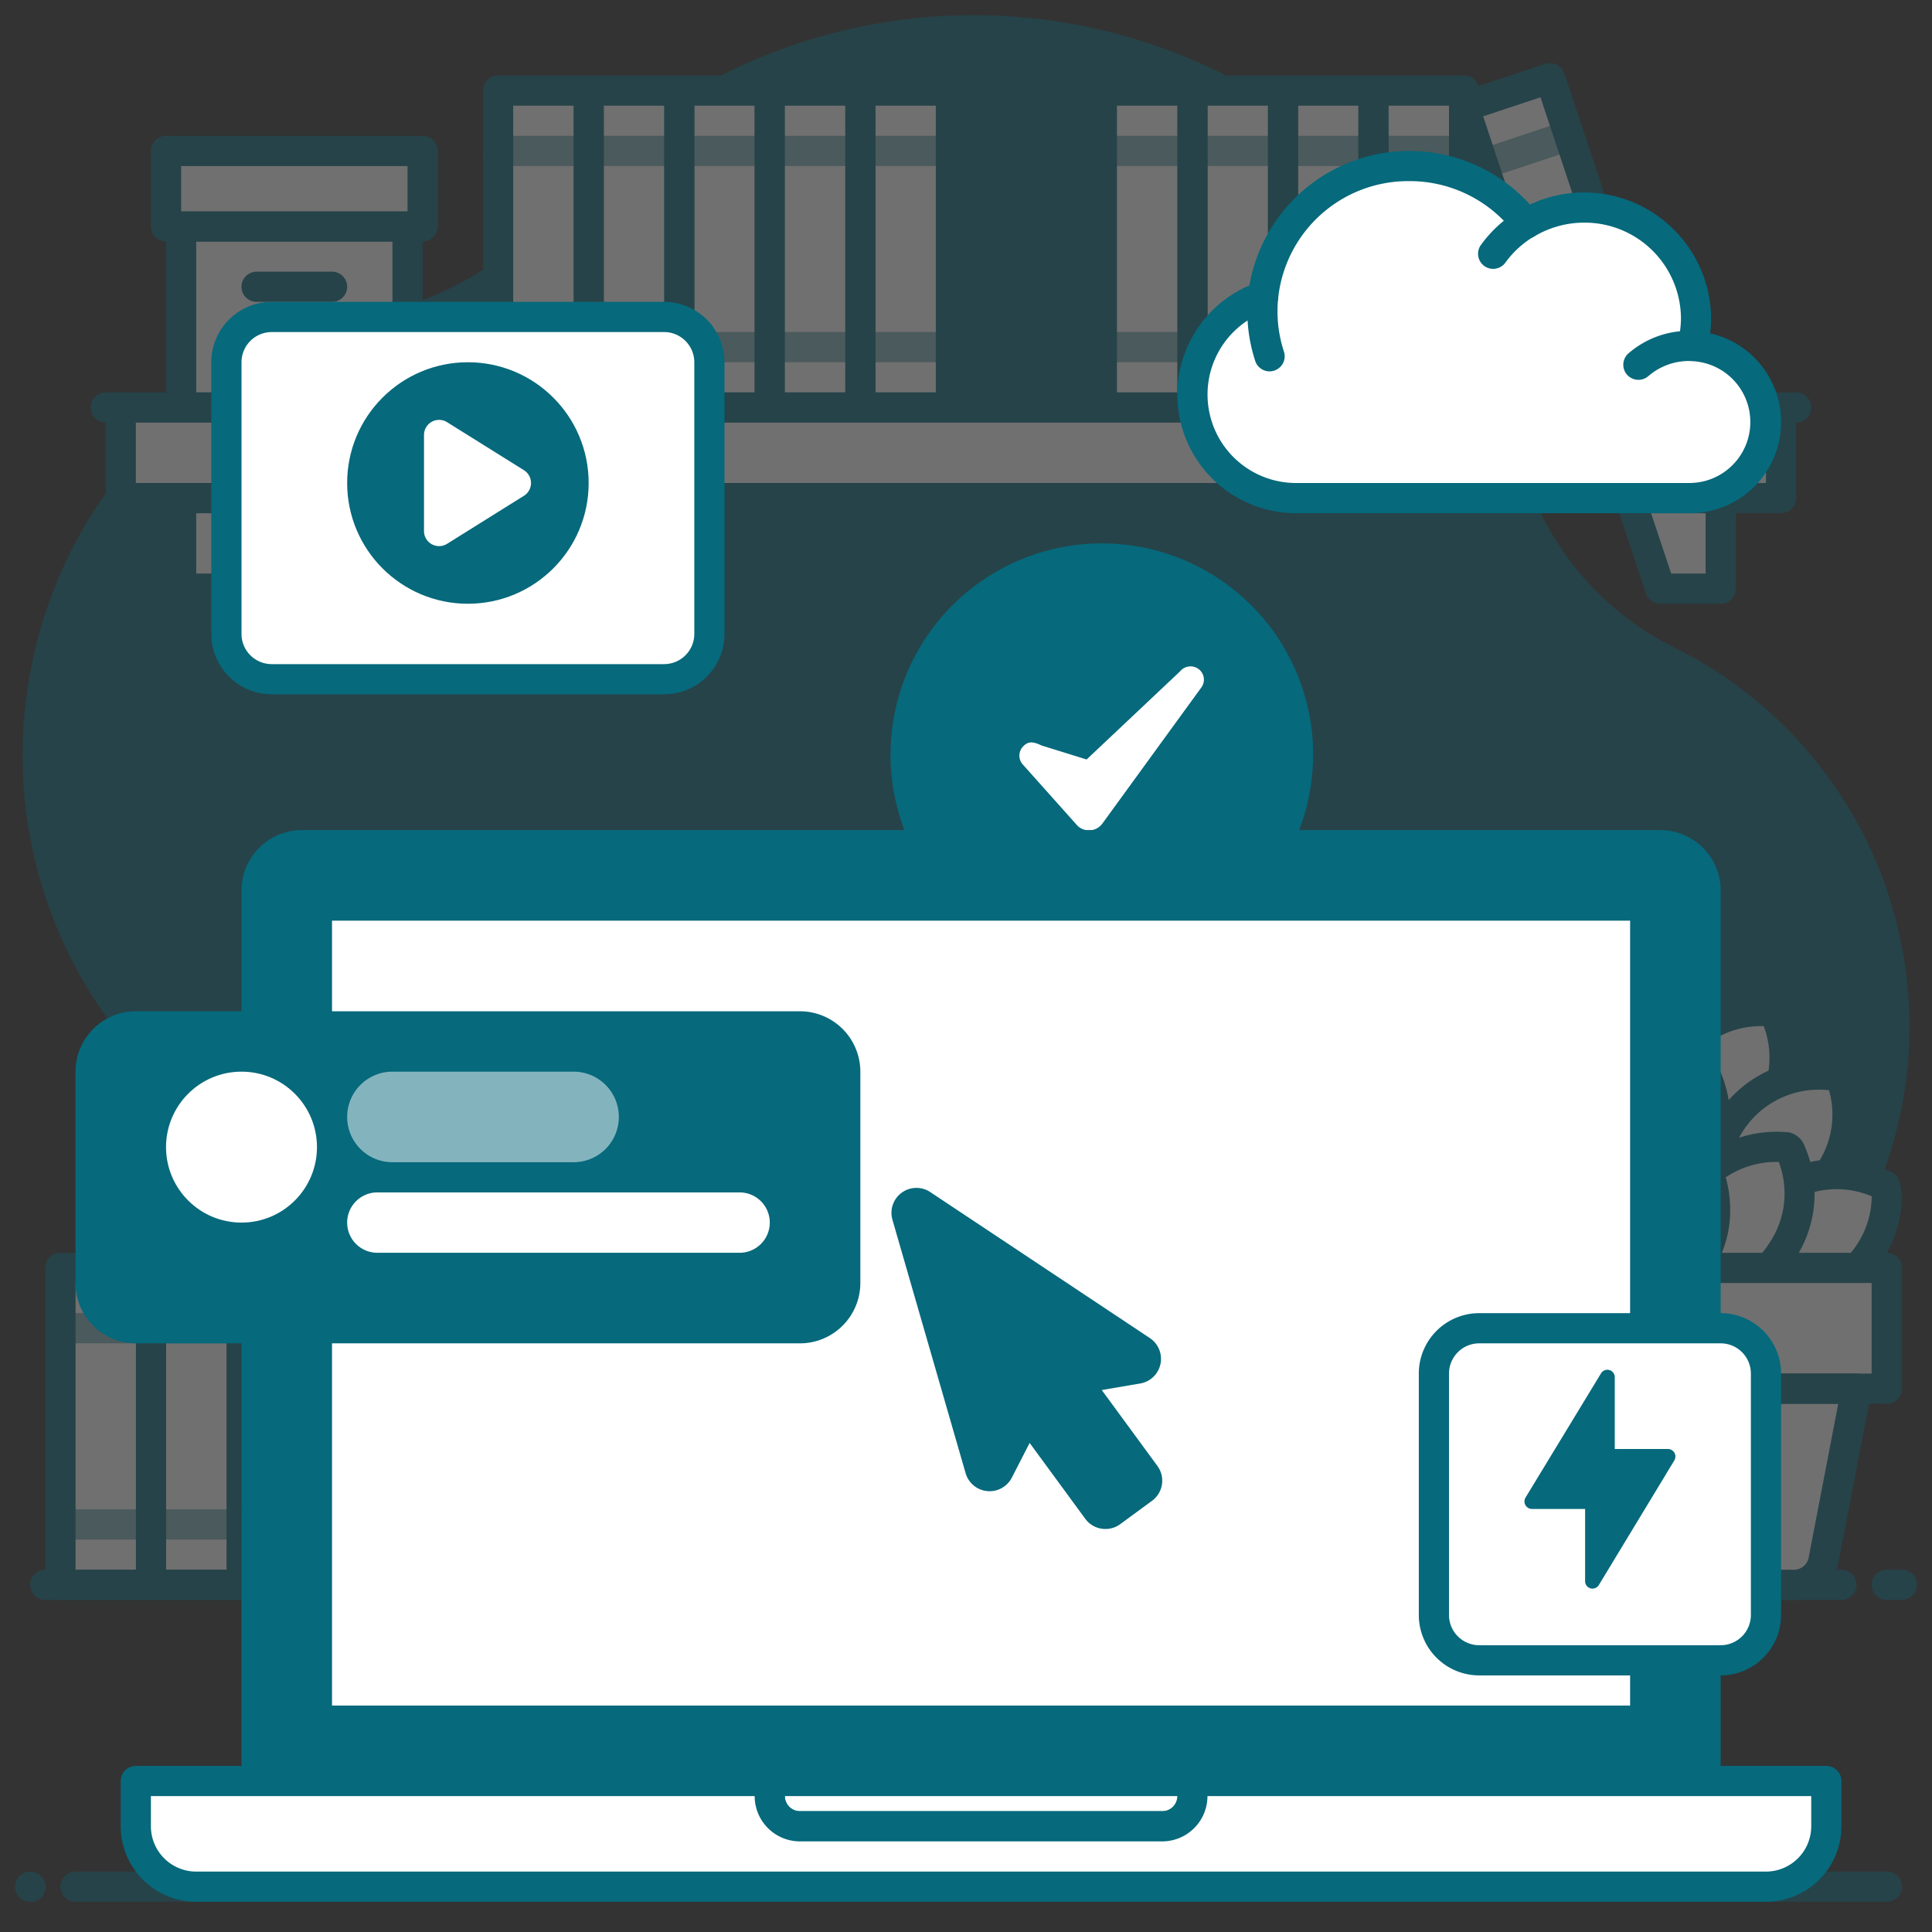<?xml version="1.0" ?><svg data-name="016_Hardware &amp; Technology" id="_016_Hardware_Technology" viewBox="0 0 128 128" xmlns="http://www.w3.org/2000/svg"><rect x="0" y="0" width="128" height="128" fill="#333333" stroke="none"/><defs><style>.cls-1{opacity:0.3;}.cls-2{fill:#06697C;}.cls-3,.cls-5,.cls-6{fill:#fff;}.cls-4,.cls-6{opacity:0.5;}.cls-5{fill-rule:evenodd;}</style></defs><title/><g class="cls-1"><path class="cls-2" d="M1.813,45.69a30.001,30.001,0,0,1,23.512-25.045,19.689,19.689,0,0,0,10.933-6.548,37.011,37.011,0,0,1,64.327,15.682,19.567,19.567,0,0,0,10.427,13.167A28.003,28.003,0,1,1,73.344,80.289a9.413,9.413,0,0,0-8.516-5.292q-.43.003-.86-.004A12.393,12.393,0,0,0,51.937,84.732,20.004,20.004,0,0,1,25.88,98.875a19.983,19.983,0,0,1-13.348-17.9A21.384,21.384,0,0,0,8.007,68.652,29.909,29.909,0,0,1,1.813,45.69Z"/><rect class="cls-3" height="21" width="6" x="57" y="6"/><path class="cls-2" d="M63,28H57a.999.999,0,0,1-1-1V6a.999.999,0,0,1,1-1h6a.999.999,0,0,1,1,1V27A.999.999,0,0,1,63,28Zm-5-2h4V7H58Z"/><rect class="cls-3" height="21" width="6" x="45" y="6"/><path class="cls-2" d="M51,28H45a.999.999,0,0,1-1-1V6a.999.999,0,0,1,1-1h6a.999.999,0,0,1,1,1V27A.999.999,0,0,1,51,28Zm-5-2h4V7H46Z"/><rect class="cls-3" height="21" width="6" x="51" y="6"/><path class="cls-2" d="M57,28H51a.999.999,0,0,1-1-1V6a.999.999,0,0,1,1-1h6a.999.999,0,0,1,1,1V27A.999.999,0,0,1,57,28Zm-5-2h4V7H52Z"/><rect class="cls-3" height="21" transform="translate(84 33.004) rotate(180)" width="6" x="39" y="6.002"/><path class="cls-2" d="M45,28.002H39a.999.999,0,0,1-1-1v-21a.999.999,0,0,1,1-1h6a.999.999,0,0,1,1,1v21A.999.999,0,0,1,45,28.002Zm-5-2h4v-19H40Z"/><rect class="cls-3" height="21" transform="translate(71.999 33.004) rotate(180)" width="6" x="33" y="6.002"/><path class="cls-2" d="M39,28.002H33a.999.999,0,0,1-1-1v-21a.999.999,0,0,1,1-1h6a.999.999,0,0,1,1,1v21A.999.999,0,0,1,39,28.002Zm-5-2h4v-19H34Z"/><rect class="cls-3" height="12" width="15" x="12" y="15"/><path class="cls-2" d="M27,28H12a.999.999,0,0,1-1-1V15a.999.999,0,0,1,1-1H27a.999.999,0,0,1,1,1V27A.999.999,0,0,1,27,28ZM13,26H26V16H13Z"/><rect class="cls-3" height="5" width="17" x="11" y="10"/><path class="cls-2" d="M28,16H11a.999.999,0,0,1-1-1V10a.999.999,0,0,1,1-1H28a.999.999,0,0,1,1,1v5A.999.999,0,0,1,28,16ZM12,14H27V11H12Z"/><path class="cls-2" d="M22,20H17a1,1,0,0,1,0-2h5a1,1,0,0,1,0,2Z"/><rect class="cls-3" height="21" width="6" x="85" y="6"/><path class="cls-2" d="M91,28H85a.999.999,0,0,1-1-1V6a.999.999,0,0,1,1-1h6a.999.999,0,0,1,1,1V27A.999.999,0,0,1,91,28Zm-5-2h4V7H86Z"/><rect class="cls-3" height="21" width="6" x="91" y="6"/><path class="cls-2" d="M97,28H91a.999.999,0,0,1-1-1V6a.999.999,0,0,1,1-1h6a.999.999,0,0,1,1,1V27A.999.999,0,0,1,97,28Zm-5-2h4V7H92Z"/><rect class="cls-3" height="21" transform="translate(164 33.004) rotate(180)" width="6" x="79" y="6.002"/><path class="cls-2" d="M85,28.002H79a.999.999,0,0,1-1-1v-21a.999.999,0,0,1,1-1h6a.999.999,0,0,1,1,1v21A.999.999,0,0,1,85,28.002Zm-5-2h4v-19H80Z"/><rect class="cls-3" height="21" transform="translate(151.999 33.004) rotate(180)" width="6" x="73" y="6.002"/><path class="cls-2" d="M79,28.002H73a.999.999,0,0,1-1-1v-21a.999.999,0,0,1,1-1h6a.999.999,0,0,1,1,1v21A.999.999,0,0,1,79,28.002Zm-5-2h4v-19H74Z"/><rect class="cls-3" height="21" transform="translate(0.183 33.321) rotate(-18.365)" width="6" x="100.155" y="5.593"/><path class="cls-2" d="M103.616,28.004a1.002,1.002,0,0,1-.949-.685L96.051,7.389A1.001,1.001,0,0,1,96.685,6.124l5.694-1.891a1.002,1.002,0,0,1,1.265.634l6.616,19.931a1.001,1.001,0,0,1-.634,1.265l-5.694,1.891A.996.996,0,0,1,103.616,28.004ZM98.264,7.707,104.25,25.739l3.797-1.26L102.061,6.447Z"/><g class="cls-4"><path class="cls-2" d="M57,10.999H51a1,1,0,0,1,0-2h6a1,1,0,0,1,0,2Z"/><path class="cls-2" d="M57,23.999H51a1,1,0,0,1,0-2h6a1,1,0,0,1,0,2Z"/><path class="cls-2" d="M63,10.999H57a1,1,0,0,1,0-2h6a1,1,0,0,1,0,2Z"/><path class="cls-2" d="M63,23.999H57a1,1,0,0,1,0-2h6a1,1,0,0,1,0,2Z"/><path class="cls-2" d="M51,10.999H45a1,1,0,0,1,0-2h6a1,1,0,0,1,0,2Z"/><path class="cls-2" d="M51,23.999H45a1,1,0,0,1,0-2h6a1,1,0,0,1,0,2Z"/><path class="cls-2" d="M39,10.999H33a1,1,0,0,1,0-2h6a1,1,0,0,1,0,2Z"/><path class="cls-2" d="M39,23.999H33a1,1,0,0,1,0-2h6a1,1,0,0,1,0,2Z"/><path class="cls-2" d="M45,10.999H39a1,1,0,0,1,0-2h6a1,1,0,0,1,0,2Z"/><path class="cls-2" d="M45,23.999H39a1,1,0,0,1,0-2h6a1,1,0,0,1,0,2Z"/><path class="cls-2" d="M97,10.999H91a1,1,0,0,1,0-2h6a1,1,0,0,1,0,2Z"/><path class="cls-2" d="M97,23.999H91a1,1,0,0,1,0-2h6a1,1,0,0,1,0,2Z"/><path class="cls-2" d="M98.261,11.869a1,1,0,0,1-.315-1.949l5.694-1.891a1,1,0,1,1,.631,1.898l-5.694,1.891A1.014,1.014,0,0,1,98.261,11.869Z"/><path class="cls-2" d="M102.356,24.207a1,1,0,0,1-.315-1.949l5.694-1.891a1,1,0,1,1,.631,1.898l-5.694,1.891A1.014,1.014,0,0,1,102.356,24.207Z"/><path class="cls-2" d="M91,10.999H85a1,1,0,0,1,0-2h6a1,1,0,0,1,0,2Z"/><path class="cls-2" d="M91,23.999H85a1,1,0,0,1,0-2h6a1,1,0,0,1,0,2Z"/><path class="cls-2" d="M79,10.999H73a1,1,0,0,1,0-2h6a1,1,0,0,1,0,2Z"/><path class="cls-2" d="M79,23.999H73a1,1,0,0,1,0-2h6a1,1,0,0,1,0,2Z"/><path class="cls-2" d="M85,10.999H79a1,1,0,0,1,0-2h6a1,1,0,0,1,0,2Z"/><path class="cls-2" d="M85,23.999H79a1,1,0,0,1,0-2h6a1,1,0,0,1,0,2Z"/></g><path class="cls-2" d="M8,28H7a1,1,0,0,1,0-2H8a1,1,0,0,1,0,2Z"/><path class="cls-2" d="M119,28h-1a1,1,0,0,1,0-2h1a1,1,0,0,1,0,2Z"/><polygon class="cls-3" points="16 39 12 39 12 33 18 33 16 39"/><polygon class="cls-3" points="114 39 110 39 108 33 114 33 114 39"/><rect class="cls-3" height="6" width="110" x="8" y="27"/><path class="cls-2" d="M16,40H12a.999.999,0,0,1-1-1V33a.999.999,0,0,1,1-1h6a.999.999,0,0,1,.948,1.316l-2,6A.999.999,0,0,1,16,40Zm-3-2h2.279l1.333-4H13Z"/><path class="cls-2" d="M114,40h-4a.999.999,0,0,1-.948-.684l-2-6A.999.999,0,0,1,108,32h6a.999.999,0,0,1,1,1v6A.999.999,0,0,1,114,40Zm-3.279-2H113V34h-3.612Z"/><path class="cls-2" d="M118,34H8a.999.999,0,0,1-1-1V27a.999.999,0,0,1,1-1H118a.999.999,0,0,1,1,1v6A.999.999,0,0,1,118,34ZM9,32H117V28H9Z"/><rect class="cls-3" height="21" width="6" x="4.007" y="83.998"/><path class="cls-2" d="M10.007,105.998h-6a.999.999,0,0,1-1-1v-21a.999.999,0,0,1,1-1h6a.999.999,0,0,1,1,1v21A.999.999,0,0,1,10.007,105.998Zm-5-2h4v-19h-4Z"/><rect class="cls-3" height="21" width="6" x="22.008" y="84"/><path class="cls-2" d="M28.008,106h-6a.999.999,0,0,1-1-1V84a.999.999,0,0,1,1-1h6a.999.999,0,0,1,1,1v21A.999.999,0,0,1,28.008,106Zm-5-2h4V85h-4Z"/><rect class="cls-3" height="21" width="6" x="28.008" y="84"/><path class="cls-2" d="M34.008,106h-6a.999.999,0,0,1-1-1V84a.999.999,0,0,1,1-1h6a.999.999,0,0,1,1,1v21A.999.999,0,0,1,34.008,106Zm-5-2h4V85h-4Z"/><rect class="cls-3" height="21" width="6" x="16.007" y="83.998"/><path class="cls-2" d="M22.007,105.998h-6a.999.999,0,0,1-1-1v-21a.999.999,0,0,1,1-1h6a.999.999,0,0,1,1,1v21A.999.999,0,0,1,22.007,105.998Zm-5-2h4v-19h-4Z"/><rect class="cls-3" height="21" width="6" x="10.007" y="83.998"/><path class="cls-2" d="M16.007,105.998h-6a.999.999,0,0,1-1-1v-21a.999.999,0,0,1,1-1h6a.999.999,0,0,1,1,1v21A.999.999,0,0,1,16.007,105.998Zm-5-2h4v-19h-4Z"/><rect class="cls-3" height="21" width="6" x="34.008" y="84"/><path class="cls-2" d="M40.008,106h-6a.999.999,0,0,1-1-1V84a.999.999,0,0,1,1-1h6a.999.999,0,0,1,1,1v21A.999.999,0,0,1,40.008,106Zm-5-2h4V85h-4Z"/><path class="cls-2" d="M122,106H3a1,1,0,0,1,0-2H122a1,1,0,0,1,0,2Z"/><path class="cls-2" d="M126.001,106h-1a1,1,0,0,1,0-2h1a1,1,0,0,1,0,2Z"/><g class="cls-4"><path class="cls-2" d="M16,88.999H10a1,1,0,0,1,0-2h6a1,1,0,0,1,0,2Z"/><path class="cls-2" d="M16,101.999H10a1,1,0,0,1,0-2h6a1,1,0,0,1,0,2Z"/><path class="cls-2" d="M22,88.999H16a1,1,0,0,1,0-2h6a1,1,0,0,1,0,2Z"/><path class="cls-2" d="M22,101.999H16a1,1,0,0,1,0-2h6a1,1,0,0,1,0,2Z"/><path class="cls-2" d="M10,88.999H4a1,1,0,0,1,0-2h6a1,1,0,0,1,0,2Z"/><path class="cls-2" d="M10,101.999H4a1,1,0,0,1,0-2h6a1,1,0,0,1,0,2Z"/><path class="cls-2" d="M34,88.999H28a1,1,0,0,1,0-2h6a1,1,0,0,1,0,2Z"/><path class="cls-2" d="M34,101.999H28a1,1,0,0,1,0-2h6a1,1,0,0,1,0,2Z"/><path class="cls-2" d="M40,88.999H34a1,1,0,0,1,0-2h6a1,1,0,0,1,0,2Z"/><path class="cls-2" d="M40,101.999H34a1,1,0,0,1,0-2h6a1,1,0,0,1,0,2Z"/><path class="cls-2" d="M28,88.999H22a1,1,0,0,1,0-2h6a1,1,0,0,1,0,2Z"/><path class="cls-2" d="M28,101.999H22a1,1,0,0,1,0-2h6a1,1,0,0,1,0,2Z"/></g><path class="cls-3" d="M106.37,68.979c.051-4.345,3.635-6.234,3.631-5.951a7.053,7.053,0,0,1,3.629,6.188A6.335,6.335,0,0,1,109.819,75,6.655,6.655,0,0,1,106.37,68.979Z"/><path class="cls-2" d="M109.819,76a.993.993,0,0,1-.432-.099,7.616,7.616,0,0,1-4.018-6.935l1,.012-1-.012A7.857,7.857,0,0,1,109.063,62.29a1.431,1.431,0,0,1,1.438-.144,1.008,1.008,0,0,1,.1.069,7.995,7.995,0,0,1,4.029,7.011,7.292,7.292,0,0,1-4.453,6.707A.982.982,0,0,1,109.819,76Zm.069-11.878a5.88,5.88,0,0,0-2.519,4.868h0a5.654,5.654,0,0,0,2.497,4.878,5.278,5.278,0,0,0,2.763-4.665A5.966,5.966,0,0,0,109.889,64.122Z"/><path class="cls-3" d="M102.989,73.979c-2.411-3.615-.52-7.197-.363-6.962a7.053,7.053,0,0,1,6.489,3.058,6.335,6.335,0,0,1,.121,6.926A6.655,6.655,0,0,1,102.989,73.979Z"/><path class="cls-2" d="M108.605,78.038a7.615,7.615,0,0,1-6.448-3.504h0a7.856,7.856,0,0,1-.721-7.596,1.423,1.423,0,0,1,1.105-.93c.042-.002.082-.002.122,0a8.002,8.002,0,0,1,7.284,3.512,7.297,7.297,0,0,1,.111,8.05.998.998,0,0,1-.67.42A5.528,5.528,0,0,1,108.605,78.038Zm-4.784-4.613a5.653,5.653,0,0,0,4.77,2.616h.046a5.282,5.282,0,0,0-.354-5.411,6.087,6.087,0,0,0-5.132-2.645,5.879,5.879,0,0,0,.67,5.439Z"/><path class="cls-3" d="M99.198,78.254c-2.752-3.363-1.218-7.112-1.039-6.894a7.053,7.053,0,0,1,6.756,2.412,6.335,6.335,0,0,1,.794,6.882A6.655,6.655,0,0,1,99.198,78.254Z"/><path class="cls-2" d="M104.43,81.783a7.582,7.582,0,0,1-6.006-2.896h0a7.86,7.86,0,0,1-1.458-7.487c.105-.277.352-.928,1.01-1.035.041-.006.081-.01.122-.012a7.993,7.993,0,0,1,7.591,2.786,7.298,7.298,0,0,1,.895,8.002,1.002,1.002,0,0,1-.626.482A6.625,6.625,0,0,1,104.43,81.783Zm-5.653-9.512a5.876,5.876,0,0,0,1.196,5.35h0a5.649,5.649,0,0,0,5.046,2.135,5.279,5.279,0,0,0-.878-5.351A5.965,5.965,0,0,0,98.776,72.271Z"/><path class="cls-3" d="M117.011,73.979c2.412-3.615.52-7.197.363-6.962a7.053,7.053,0,0,0-6.489,3.058,6.335,6.335,0,0,0-.121,6.926A6.655,6.655,0,0,0,117.011,73.979Z"/><path class="cls-2" d="M111.395,78.038a5.507,5.507,0,0,1-.782-.048.998.998,0,0,1-.67-.42,7.296,7.296,0,0,1,.11-8.05,7.999,7.999,0,0,1,7.284-3.512c.04-.001.08-.001.122,0a1.424,1.424,0,0,1,1.105.931,7.854,7.854,0,0,1-.722,7.595h0A7.614,7.614,0,0,1,111.395,78.038Zm-.028-1.997h.045a5.654,5.654,0,0,0,4.768-2.616h0a5.878,5.878,0,0,0,.67-5.44,5.964,5.964,0,0,0-5.132,2.646A5.299,5.299,0,0,0,111.366,76.041Z"/><path class="cls-3" d="M120.831,78.22c2.709-3.398,1.128-7.127.952-6.906a7.053,7.053,0,0,0-6.725,2.497,6.335,6.335,0,0,0-.708,6.891A6.655,6.655,0,0,0,120.831,78.22Z"/><path class="cls-2" d="M115.545,81.814a6.494,6.494,0,0,1-1.431-.142.996.996,0,0,1-.631-.475,7.293,7.293,0,0,1,.792-8.011,8.018,8.018,0,0,1,7.656-2.864,1.021,1.021,0,0,1,.524.214c.851.68,1.931,4.827-.843,8.306l-.001.001A7.588,7.588,0,0,1,115.545,81.814Zm-.514-2.02a5.654,5.654,0,0,0,5.019-2.199l-.001.001a5.872,5.872,0,0,0,1.128-5.364,5.971,5.971,0,0,0-5.338,2.202A5.296,5.296,0,0,0,115.031,79.795Zm5.8-1.575h0Z"/><path class="cls-3" d="M106.37,73.979c.051-4.345,3.635-6.234,3.631-5.951a7.053,7.053,0,0,1,3.629,6.188A6.335,6.335,0,0,1,109.819,80,6.655,6.655,0,0,1,106.37,73.979Z"/><path class="cls-2" d="M109.819,81a.993.993,0,0,1-.432-.099,7.616,7.616,0,0,1-4.018-6.935l1,.012-1-.012A7.857,7.857,0,0,1,109.063,67.29a1.431,1.431,0,0,1,1.438-.144,1.008,1.008,0,0,1,.1.069,7.995,7.995,0,0,1,4.029,7.011,7.292,7.292,0,0,1-4.453,6.707A.982.982,0,0,1,109.819,81Zm.069-11.878a5.88,5.88,0,0,0-2.519,4.868h0a5.654,5.654,0,0,0,2.497,4.878,5.278,5.278,0,0,0,2.763-4.665A5.966,5.966,0,0,0,109.889,69.122Z"/><path class="cls-3" d="M97.914,84.903c-3.558-2.495-3.093-6.519-2.862-6.357a7.054,7.054,0,0,1,7.156.498,6.335,6.335,0,0,1,2.623,6.411A6.655,6.655,0,0,1,97.914,84.903Z"/><path class="cls-2" d="M101.799,87.182a7.648,7.648,0,0,1-4.459-1.46h0c-3.646-2.556-3.778-6.839-3.153-7.731a1.027,1.027,0,0,1,.443-.353,8.001,8.001,0,0,1,8.152.588,7.293,7.293,0,0,1,3.021,7.462.998.998,0,0,1-.472.633A7.56,7.56,0,0,1,101.799,87.182ZM98.488,84.085a5.648,5.648,0,0,0,5.436.691,5.282,5.282,0,0,0-2.29-4.914,5.998,5.998,0,0,0-5.742-.604A5.878,5.878,0,0,0,98.488,84.085Z"/><path class="cls-3" d="M121.982,84.903c3.558-2.495,3.093-6.519,2.862-6.357a7.053,7.053,0,0,0-7.156.498,6.335,6.335,0,0,0-2.623,6.411A6.656,6.656,0,0,0,121.982,84.903Z"/><path class="cls-2" d="M118.098,87.182a7.56,7.56,0,0,1-3.533-.861.998.998,0,0,1-.472-.633,7.293,7.293,0,0,1,3.021-7.462,8.002,8.002,0,0,1,8.152-.588,1.027,1.027,0,0,1,.443.353c.625.893.492,5.175-3.153,7.731h0A7.648,7.648,0,0,1,118.098,87.182Zm-2.124-2.404a5.653,5.653,0,0,0,5.435-.692h0a5.88,5.88,0,0,0,2.597-4.828,5.96,5.96,0,0,0-5.742.605A5.279,5.279,0,0,0,115.974,84.777Zm6.009.126h0Z"/><path class="cls-3" d="M101.989,82.979c-2.411-3.615-.52-7.197-.363-6.962a7.053,7.053,0,0,1,6.489,3.058,6.335,6.335,0,0,1,.121,6.926A6.655,6.655,0,0,1,101.989,82.979Z"/><path class="cls-2" d="M107.605,87.038a7.615,7.615,0,0,1-6.448-3.504h0a7.856,7.856,0,0,1-.721-7.596,1.423,1.423,0,0,1,1.105-.93c.042-.002.082-.002.122,0a8.007,8.007,0,0,1,7.284,3.512,7.297,7.297,0,0,1,.111,8.05.998.998,0,0,1-.67.42A5.528,5.528,0,0,1,107.605,87.038Zm-4.784-4.613a5.653,5.653,0,0,0,4.77,2.616h.046a5.282,5.282,0,0,0-.354-5.411,6.071,6.071,0,0,0-5.132-2.645,5.879,5.879,0,0,0,.67,5.439Z"/><path class="cls-3" d="M118.011,82.979c2.412-3.615.52-7.197.363-6.962a7.053,7.053,0,0,0-6.489,3.058,6.335,6.335,0,0,0-.121,6.926A6.655,6.655,0,0,0,118.011,82.979Z"/><path class="cls-2" d="M112.395,87.038a5.507,5.507,0,0,1-.782-.048.998.998,0,0,1-.67-.42,7.296,7.296,0,0,1,.11-8.05,8.005,8.005,0,0,1,7.284-3.512c.04-.001.08-.001.122,0a1.424,1.424,0,0,1,1.105.931,7.854,7.854,0,0,1-.722,7.595h0A7.614,7.614,0,0,1,112.395,87.038Zm-.028-1.997a5.708,5.708,0,0,0,4.812-2.616h0a5.878,5.878,0,0,0,.67-5.44,5.952,5.952,0,0,0-5.132,2.646A5.299,5.299,0,0,0,112.366,85.041Z"/><path class="cls-3" d="M106.37,79.979c.051-4.345,3.635-6.234,3.631-5.951a7.053,7.053,0,0,1,3.629,6.188A6.335,6.335,0,0,1,109.819,86,6.655,6.655,0,0,1,106.37,79.979Z"/><path class="cls-2" d="M109.819,87a.993.993,0,0,1-.432-.099,7.616,7.616,0,0,1-4.018-6.935l1,.012-1-.012A7.857,7.857,0,0,1,109.063,73.29a1.433,1.433,0,0,1,1.438-.144,1.008,1.008,0,0,1,.1.069,7.995,7.995,0,0,1,4.029,7.011,7.292,7.292,0,0,1-4.453,6.707A.982.982,0,0,1,109.819,87Zm.069-11.878a5.88,5.88,0,0,0-2.519,4.868h0a5.654,5.654,0,0,0,2.497,4.878,5.278,5.278,0,0,0,2.763-4.665A5.966,5.966,0,0,0,109.889,75.122Z"/><path class="cls-5" d="M118.849,105.002H101.152a2,2,0,0,1-1.964-1.622l-2.188-11.378H123.001l-2.188,11.378A2,2,0,0,1,118.849,105.002Z"/><rect class="cls-3" height="8.001" width="30.001" x="95" y="84.001"/><path class="cls-2" d="M118.849,106.002H101.151a3.005,3.005,0,0,1-2.945-2.433L96.018,92.19A1.001,1.001,0,0,1,97,91.002h26.001a1.0 1,0,0,1,.982,1.188l-2.188,11.378A3.003,3.003,0,0,1,118.849,106.002Zm-20.638-13,1.959,10.189a1,1,0,0,0,.981.811h17.697a1,1,0,0,0,.981-.811l1.96-10.189Z"/><path class="cls-2" d="M125.001,93.002H95a.999.999,0,0,1-1-1V84.001a.999.999,0,0,1,1-1h30.001a.999.999,0,0,1,1,1v8.001A.999.999,0,0,1,125.001,93.002Zm-29.001-2h28.001V85.001H96Z"/><path class="cls-2" d="M125.005,126.001H5.001a1,1,0,1,1,0-2h120.004a1,1,0,0,1,0,2Z"/><path class="cls-2" d="M2.059,126.001H1.999a1,1,0,0,1,0-2,1.025,1.025,0,0,1,1.029,1A.974.974,0,0,1,2.059,126.001Z"/></g><circle class="cls-2" cx="73" cy="50.001" r="13"/><path class="cls-2" d="M73,64.001a14,14,0,1,1,14-14A14.016,14.016,0,0,1,73,64.001Zm0-26a12,12,0,1,0,12,12A12.013,12.013,0,0,0,73,38.001Z"/><path class="cls-3" d="M79.753,44.903a.873.873,0,0,0-.349-.581l-.001-.001a.894.894,0,0,0-1.222.159l-6.19,5.838L69.006,49.39c-.578-.274-.881-.281-1.209.049a.876.876,0,0,0-.259.629.857.857,0,0,0,.247.606l3.596,4.027a1.09,1.09,0,0,0,.767.312l.081-.003a1.095,1.095,0,0,0,.798-.436l6.557-9.017A.869.869,0,0,0,79.753,44.903Z"/><path class="cls-2" d="M19.997,55.996h90.002a3,3,0,0,1,3,3V120.997a0,0,0,0,1,0,0H16.997a0,0,0,0,1,0,0V58.996A3,3,0,0,1,19.997,55.996Z"/><path class="cls-2" d="M112.999,121.997H16.997a.999.999,0,0,1-1-1v-62.001a4.004,4.004,0,0,1,4-4H109.999a4.004,4.004,0,0,1,4,4v62.001A.999.999,0,0,1,112.999,121.997Zm-95.002-2H111.999v-61.001a2.003,2.003,0,0,0-2-2H19.997a2.003,2.003,0,0,0-2,2Z"/><path class="cls-3" d="M50.998,117.997h28.031a0,0,0,0,1,0,0v1a2,2,0,0,1-2,2H52.998a2,2,0,0,1-2-2v-1A0,0,0,0,1,50.998,117.997Z"/><path class="cls-2" d="M77.029,121.997H52.998a3.003,3.003,0,0,1-3-3v-1a.999.999,0,0,1,1-1H79.029a.999.999,0,0,1,1,1v1A3.003,3.003,0,0,1,77.029,121.997Zm-25.031-3a1.001,1.001,0,0,0,1,1H77.029a1.001,1.001,0,0,0,1-1Z"/><rect class="cls-3" height="54.001" width="88.002" x="20.997" y="59.996"/><path class="cls-2" d="M108.999,114.997H20.997a.999.999,0,0,1-1-1v-54.001a.999.999,0,0,1,1-1H108.999a.999.999,0,0,1,1,1v54.001A.999.999,0,0,1,108.999,114.997Zm-87.002-2H107.999v-52.001H21.997Z"/><path class="cls-3" d="M120.999,117.997H78.998v1a2,2,0,0,1-2,2h-24a2,2,0,0,1-2-2v-1H8.997v3a4,4,0,0,0,4,4H116.999a4,4,0,0,0,4-4Z"/><path class="cls-2" d="M116.999,125.997H12.997a5.006,5.006,0,0,1-5-5v-3a.999.999,0,0,1,1-1h42.001a.999.999,0,0,1,1,1v1a1.001,1.001,0,0,0,1,1h24a1.001,1.001,0,0,0,1-1v-1a.999.999,0,0,1,1-1h42.001a.999.999,0,0,1,1,1v3A5.006,5.006,0,0,1,116.999,125.997Zm-107.002-7v2a3.003,3.003,0,0,0,3,3H116.999a3.003,3.003,0,0,0,3-3v-2h-40.001a3.003,3.003,0,0,1-3,3h-24a3.003,3.003,0,0,1-3-3Z"/><rect class="cls-3" height="22" rx="3" width="22" x="95" y="88"/><path class="cls-2" d="M114,111H98a4.004,4.004,0,0,1-4-4V91a4.004,4.004,0,0,1,4-4h16a4.004,4.004,0,0,1,4,4v16A4.004,4.004,0,0,1,114,111ZM98,89a2.003,2.003,0,0,0-2,2v16a2.003,2.003,0,0,0,2,2h16a2.003,2.003,0,0,0,2-2V91a2.003,2.003,0,0,0-2-2Z"/><path class="cls-2" d="M106.982,96V91.249a.49.49,0,0,0-.906-.267l-4.999,8.225a.498.498,0,0,0,.415.765H105.018v4.779a.49.49,0,0,0,.906.267l4.999-8.253a.498.498,0,0,0-.415-.765Z"/><rect class="cls-3" height="24" rx="3" width="32" x="15" y="21"/><path class="cls-2" d="M44,46H18a4.004,4.004,0,0,1-4-4V24a4.004,4.004,0,0,1,4-4H44a4.004,4.004,0,0,1,4,4V42A4.004,4.004,0,0,1,44,46ZM18,22a2.003,2.003,0,0,0-2,2V42a2.003,2.003,0,0,0,2,2H44a2.003,2.003,0,0,0,2-2V24a2.003,2.003,0,0,0-2-2Z"/><circle class="cls-2" cx="31" cy="32" r="8"/><polygon class="cls-3" points="29.091 35.182 29.091 28.818 34.182 32 29.091 35.182"/><path class="cls-3" d="M29.091,36.182a1.0 1,0,0,1-1-1V28.818a1.0 1,0,0,1,1.53-.848l5.091,3.182a1.0 1,0,0,1,0,1.695L29.621,36.029A.997.997,0,0,1,29.091,36.182Zm1-5.559V33.377L32.295,32Z"/><rect class="cls-2" height="20" rx="3" width="50" x="6" y="68"/><path class="cls-2" d="M53,89H9a4.004,4.004,0,0,1-4-4V71a4.004,4.004,0,0,1,4-4H53a4.004,4.004,0,0,1,4,4V85A4.004,4.004,0,0,1,53,89ZM9,69a2.003,2.003,0,0,0-2,2V85a2.003,2.003,0,0,0,2,2H53a2.003,2.003,0,0,0,2-2V71a2.003,2.003,0,0,0-2-2Z"/><path class="cls-6" d="M26,77H38a3,3,0,0,0,3-3h0a3,3,0,0,0-3-3H26a3,3,0,0,0-3,3h0A3,3,0,0,0,26,77Z"/><path class="cls-3" d="M25,83H49a2,2,0,0,0,2-2h0a2,2,0,0,0-2-2H25a2,2,0,0,0-2,2h0A2,2,0,0,0,25,83Z"/><circle class="cls-3" cx="16" cy="76" r="5"/><path class="cls-3" d="M75.627,89.484l-14.549-9.673a.654.654,0,0,0-.991.726l4.848,16.785a.654.654,0,0,0,1.21.117l1.437-2.797a.654.654,0,0,1,1.109-.088l4.016,5.477a.654.654,0,0,0,.914.141l2.11-1.547a.654.654,0,0,0,.141-.914l-4.016-5.477a.654.654,0,0,1,.418-1.032l3.1-.529A.654.654,0,0,0,75.627,89.484Z"/><path class="cls-2" d="M75.627,89.484l-14.549-9.673a.654.654,0,0,0-.991.726l4.848,16.785a.654.654,0,0,0,1.21.117l1.437-2.797a.654.654,0,0,1,1.109-.088l4.016,5.477a.654.654,0,0,0,.914.141l2.11-1.547a.654.654,0,0,0,.141-.914l-4.016-5.477a.654.654,0,0,1,.418-1.032l3.1-.529A.654.654,0,0,0,75.627,89.484Z"/><path class="cls-2" d="M73.238,101.299a1.653,1.653,0,0,1-1.337-.676L68.217,95.599l-1.181,2.299a1.655,1.655,0,0,1-3.062-.297L59.127,80.815a1.654,1.654,0,0,1,2.505-1.837l14.549,9.673h0a1.654,1.654,0,0,1-.638,3.008l-2.548.436,3.685,5.026a1.653,1.653,0,0,1-.356,2.312l-2.109,1.548A1.652,1.652,0,0,1,73.238,101.299ZM68.168,93.288a1.643,1.643,0,0,1,1.331.676l3.812,5.198,1.552-1.138L71.051,92.825a1.653,1.653,0,0,1,1.056-2.607l2.241-.383L61.311,81.167,65.654,96.209l1.039-2.022A1.645,1.645,0,0,1,68.033,93.293C68.078,93.29,68.123,93.288,68.168,93.288Zm6.904-2.972.001.001Z"/><path class="cls-3" d="M112.122,22.928a7.245,7.245,0,0,0,.246-1.845,7.418,7.418,0,0,0-11.253-6.265,9.752,9.752,0,0,0-17.427,4.813,6.862,6.862,0,0,0,2.264,13.369l25.952 0a5.037,5.037,0,0,0,.217-10.072Z"/><g class="cls-1"><path class="cls-3" d="M112.122,19.928c.051.002.098.017.148.021-.022-.137-.041-.275-.07-.41C112.173,19.668,112.156,19.801,112.122,19.928Z"/></g><path class="cls-2" d="M111.905,34H85.953a7.86,7.86,0,0,1-3.177-15.088,10.758,10.758,0,0,1,18.588-5.358,8.415,8.415,0,0,1,12.004,7.529,7.867,7.867,0,0,1-.064.999A6.034,6.034,0,0,1,111.905,34ZM93.368,12a8.662,8.662,0,0,0-8.684,7.734,1.001,1.001,0,0,1-.672.843A5.862,5.862,0,0,0,85.953,32h25.952a4.038,4.038,0,0,0,.175-8.073.999.999,0,0,1-.925-1.253,6.274,6.274,0,0,0,.213-1.591,6.381,6.381,0,0,0-6.414-6.333,6.454,6.454,0,0,0-3.322.925 1.0 1,0,0,1-1.309-.248A8.703,8.703,0,0,0,93.368,12Z"/><path class="cls-2" d="M84.112,24.604a1,1,0,0,1-.95-.688,10.612,10.612,0,0,1-.468-4.39.981.981,0,0,1,1.099-.89.999.999,0,0,1,.89,1.099,8.625,8.625,0,0,0-.045.89,8.505,8.505,0,0,0,.425,2.666 1.0 1,0,0,1-.95,1.312Z"/><path class="cls-2" d="M108.548,25.165a1,1,0,0,1-.655-1.756,6.127,6.127,0,0,1,4.013-1.492,1,1,0,0,1,0,2,4.121,4.121,0,0,0-2.702,1.004A.997.997,0,0,1,108.548,25.165Z"/><path class="cls-2" d="M98.925,17.813a1,1,0,0,1-.809-1.587,8.363,8.363,0,0,1,2.48-2.273A1,1,0,0,1,101.626,15.668a6.373,6.373,0,0,0-1.891,1.732A.999.999,0,0,1,98.925,17.813Z"/></svg>
